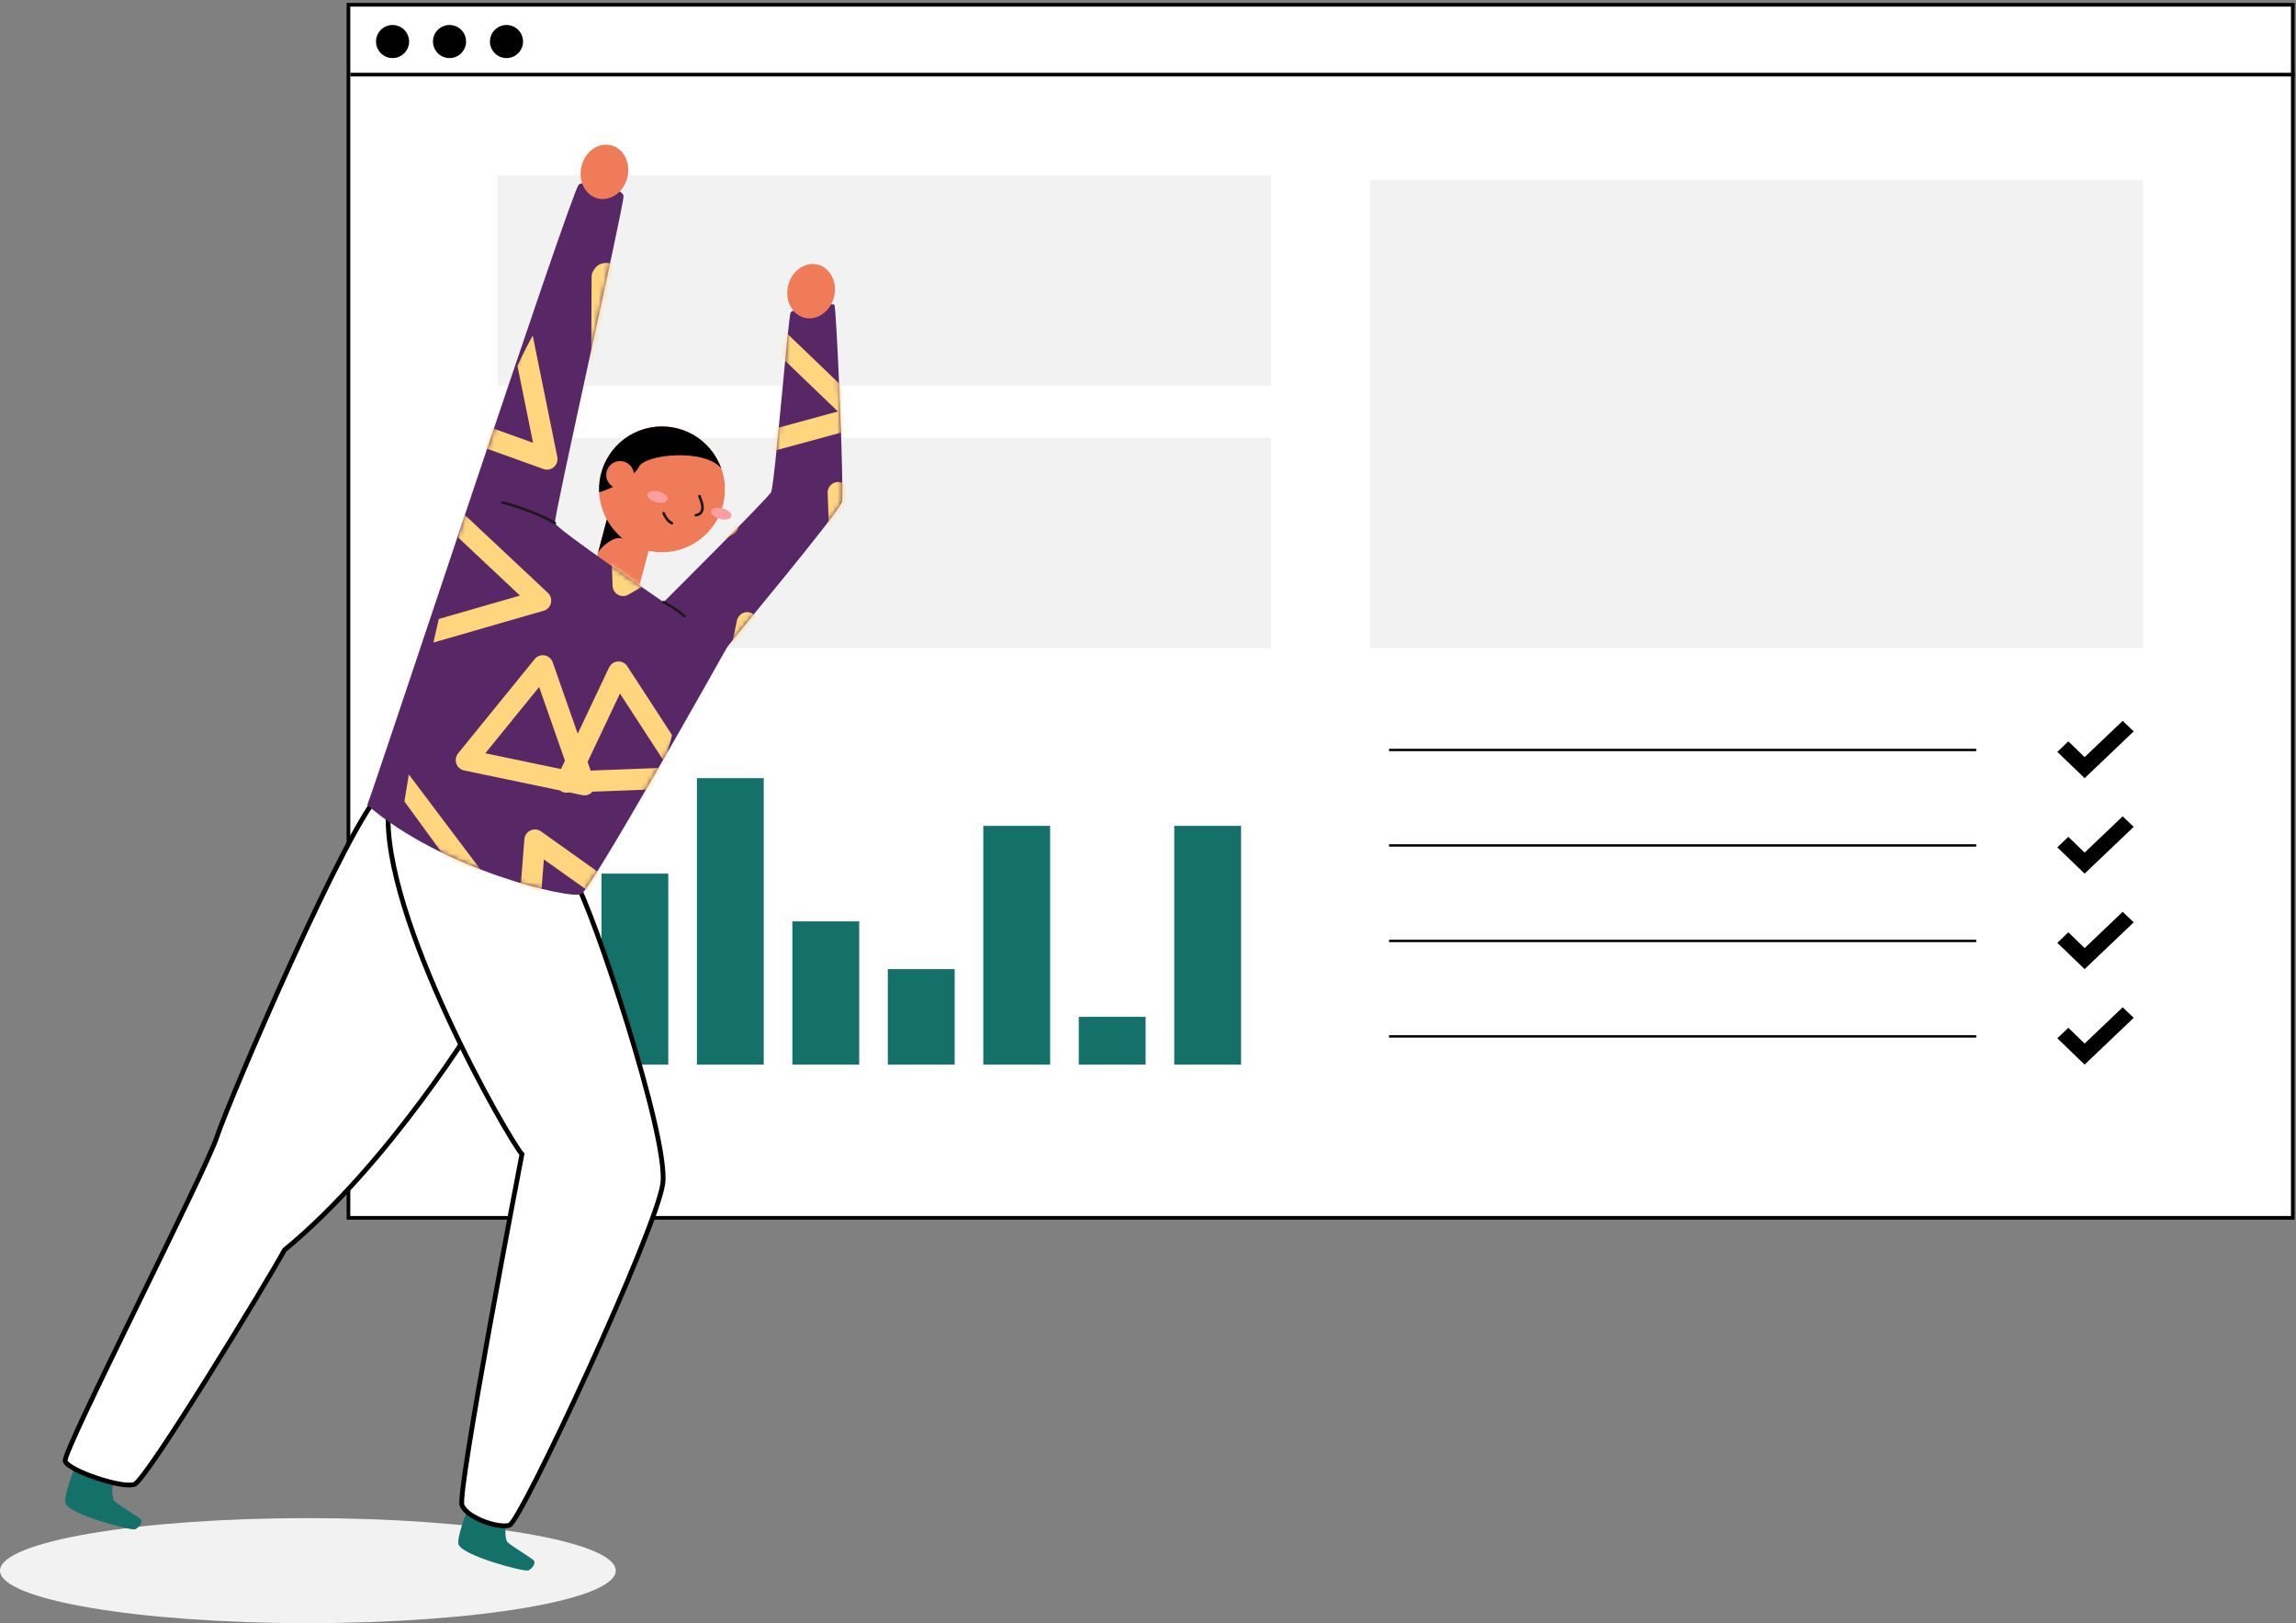 <svg xmlns="http://www.w3.org/2000/svg" xmlns:xlink="http://www.w3.org/1999/xlink" width="481" height="340" viewBox="0 0 481 340"><rect x="0" y="0" width="481" height="340" fill="#808080" stroke="none"/><defs><path id="o6247h5lha" d="M0 130.317C1.307 127.357 42.824 1.557 44.307.369c1.483-1.19 9.298.738 9.39 2.372 0 2.548-14.682 67.3-14.375 68.528.307 1.229 22.77 16.544 22.77 16.544s21.74-21.653 22.504-23.006c.764-1.353 3.58-36.871 4.116-37.688.536-.817 8.703-2.058 9.148-1.6.444.456 2.058 39.007 1.6 41.222-.457 2.215-23.437 29.403-24.175 30.71-.739 1.307-28.247 50.384-30.455 51.527-2.209 1.143-29.05-5.012-44.83-18.661z"></path></defs><g fill="none" fill-rule="evenodd"><g><g transform="translate(-256 -1709) translate(256 1710)"><ellipse cx="64.5" cy="328" fill="#F2F2F2" fill-rule="nonzero" rx="64.5" ry="11"></ellipse><g><g transform="translate(13) translate(60)"><path fill="#FFF" stroke="#000" stroke-width=".77" d="M0 0H407.33V254.1H0z"></path><path stroke="#000" stroke-width=".77" d="M0.385 14.63L407.715 14.63"></path><g fill="#F2F2F2"><g><path d="M0.26 0.684H162.26V44.784H0.26z" transform="translate(30.74 34.24) translate(.26 .76)"></path></g><g><path d="M0.26 0.684H162.26V44.784H0.26z" transform="translate(30.74 34.24) translate(.26 55.76)"></path></g></g><g fill="#F2F2F2"><path d="M0.26 0.52H162.26V98.52H0.26z" transform="translate(213.74 36.24)"></path></g><circle cx="9.24" cy="7.7" r="3.465" fill="#000" fill-rule="nonzero"></circle><circle cx="21.175" cy="7.7" r="3.465" fill="#000" fill-rule="nonzero"></circle><circle cx="33.11" cy="7.7" r="3.465" fill="#000" fill-rule="nonzero"></circle><path stroke="#000" stroke-width=".5" d="M218 156.096L341.005 156.096"></path><path fill="#000" fill-rule="nonzero" d="M374 152.203L363.719 162 358 156.493 360.312 154.29 363.719 157.594 371.688 150z"></path><path stroke="#000" stroke-width=".5" d="M218 176.096L341.005 176.096"></path><path fill="#000" fill-rule="nonzero" d="M374 172.203L363.719 182 358 176.493 360.312 174.29 363.719 177.594 371.688 170z"></path><path stroke="#000" stroke-width=".5" d="M218 196.096L341.005 196.096"></path><path fill="#000" fill-rule="nonzero" d="M374 192.203L363.719 202 358 196.493 360.312 194.29 363.719 197.594 371.688 190z"></path><path stroke="#000" stroke-width=".5" d="M218 216.096L341.005 216.096"></path><path fill="#000" fill-rule="nonzero" d="M374 212.203L363.719 222 358 216.493 360.312 214.29 363.719 217.594 371.688 210z"></path><path fill="#14716A" d="M33 172H47V222H33zM53 182H67V222H53zM73 162H87V222H73zM93 192H107V222H93zM113 202H127V222H113zM133 172H147V222H133zM153 212H167V222H153zM173 172H187V222H173z"></path></g><g transform="translate(13) translate(0 28)"><path fill="#14716A" fill-rule="nonzero" d="M85.216 286.385c-.346 1.013-2.659 6.88-2.136 8.174.94 2.34 13.832 5.79 14.623 5.397.79-.392 1.575-1.502 1.163-2.038-.412-.536-5.077-3.267-5.593-3.96-.516-.692-.614-3.522.202-4.744M2.868 277.76c-.346 1.007-2.659 6.88-2.136 8.168.94 2.346 13.832 5.789 14.623 5.403.79-.385 1.568-1.502 1.156-2.038-.411-.536-5.076-3.267-5.593-3.96-.516-.692-.607-3.522.21-4.75"></path><path fill="#FFF" fill-rule="nonzero" stroke="#000" d="M88.405 182.2c-1.424 2.327-19.824 32.586-41.818 50.646-3.73 6.867-28.854 48.09-31.409 49.07-2.554.98-13.93-2.914-14.525-4.874-.594-1.96 29.456-60.688 31.808-67.954 2.352-7.266 27.652-66.346 34.545-72.233 6.894-5.888 22.921 42.863 21.399 45.346z"></path><path fill="#FFF" fill-rule="nonzero" stroke="#000" d="M107.556 155.725c3.522 5.508 19.602 53.52 18.295 63.21-1.306 9.69-29.73 70.907-32.147 71.567-2.417.66-8.808-1.542-9.912-4.182-1.104-2.64 12.552-73.553 12.552-73.553-2.614-2.862-29.671-49.763-27.972-72.462 1.699-22.7 39.184 15.42 39.184 15.42z"></path><path fill="#EF7B58" d="M120.794 94.273c-.464 1.777-10.304-.654-9.8-2.614l3.142-11.918 9.8 2.614-3.142 11.918z"></path><path fill="#000" fill-rule="nonzero" d="M112.26 86.902c.282-1.065 3.666-4.077 5.372-2.966-2.091-1.425-2.496-4.502-3.496-4.156l-1.875 7.122z"></path><circle cx="125.688" cy="73.494" r="13.173" fill="#EF7B58"></circle><ellipse cx="138.111" cy="78.598" fill="#FA9E9F" fill-rule="nonzero" rx="1.143" ry="2.195" transform="rotate(-75.23 138.11 78.598)"></ellipse><ellipse cx="124.747" cy="75.075" fill="#FA9E9F" fill-rule="nonzero" rx="1.143" ry="2.195" transform="rotate(-75.23 124.747 75.075)"></ellipse><path stroke="#1F161E" stroke-linecap="round" stroke-width=".55" d="M133.529 74.938c.248.654 1.66 3.588-.745 3.986M127.766 80.577c-.654-.19-1.412-1.222-1.745-2.078"></path><path fill="#000" fill-rule="nonzero" d="M120.879 68.744c1.353-2.613 13.774-3.848 17.21.38-2.173-6.161-8.533-9.798-14.945-8.547-6.411 1.251-10.937 7.013-10.635 13.538 1.882-.464 7.096-2.855 8.37-5.37z"></path><circle cx="116.906" cy="70.482" r="2.901" fill="#EF7B58"></circle><g transform="translate(63.935 9.308)"><mask id="c19bs6q2ab" fill="#fff"><use xlink:href="#o6247h5lha"></use></mask><use fill="#582866" fill-rule="nonzero" xlink:href="#o6247h5lha"></use><path fill="#FFD57E" d="M109.053 211.696c.367.02.71.136 1.007.327l.01.01c.294.19.549.462.728.798.09.172.16.355.206.546l.012.063c.036.175.051.349.048.52l-.327 25.543c-.012.799-.434 1.532-1.107 1.915-.67.387-1.49.362-2.142-.063l-14.022-9.136-.67-5.67 13.746 8.955.23-17.951-14.152 7.509-.555-4.687 15.9-8.435c.145-.079.303-.142.467-.184l.06-.012c.185-.045.373-.06.561-.048zm27.28-17.906c.184.058.366.138.534.248l.054.035c.15.1.28.216.397.344l8.108 8.74.286 6.882-9.131-9.839-5.896 17.205 15.192-3.278.188 4.564-18.31 3.95-.035.01c-.168.032-.343.048-.521.038l-.092-.003c-.178-.016-.35-.052-.515-.106l-.032-.013c-.375-.132-.693-.354-.937-.637-.245-.28-.426-.627-.509-1.02l-.006-.032c-.035-.173-.048-.35-.042-.53l.007-.094c.016-.18.05-.354.105-.52l.01-.03 8.39-24.48c.054-.167.127-.328.222-.479l.035-.054c.111-.168.242-.319.391-.447.292-.258.632-.422.988-.499l.013-.003c.356-.077.734-.068 1.106.048zM22.97 192.628l.088.002h.007c.037.001.08.004.123.008l.042.006c.14.015.28.045.417.09l.027.01c.085.028.17.063.254.104l.031.016.018.008.017.01.082.045.02.011c.032.02.064.04.096.062l.04.029c.028.018.055.038.08.058l.054.044c.024.019.047.038.07.059l.04.038c.105.098.198.206.28.322l.023.034L39.16 214.56c.068.095.128.196.18.301l.014.03c.018.037.035.075.051.114l.015.038c.014.035.027.072.04.109l.012.041c.011.035.021.07.03.107l.01.045c.029.12.047.244.055.372.03.506-.11.983-.372 1.374l-.016.022c-.24.35-.578.628-.977.792l-.018.006c-.136.056-.279.098-.427.124l-.029.004c-.039.007-.079.013-.119.017l-.044.004-.057.005-26.139 1.623c-.791.049-1.55-.337-1.981-1.007-.428-.673-.468-1.525-.1-2.237l11.738-22.627.034-.063.022-.04-.01.016.01-.014.06-.098.027-.04.06-.083.038-.048.07-.084.025-.026c.184-.2.4-.361.637-.479l.1-.047.017-.007.097-.04.058-.02c.028-.01.055-.018.083-.026l.051-.014c.034-.01.07-.019.104-.026l.04-.008.098-.018.072-.009.062-.007c.035-.003.07-.005.106-.006l.032-.001.051-.001zm.263 6.496l-8.244 15.895 18.359-1.141-10.115-14.754zm63.832-16.432l19.04 13.263c.137.095.265.21.383.336l.04.048c.127.149.234.314.316.488.164.346.234.717.219 1.078v.013c-.018.364-.119.726-.313 1.056-.098.164-.216.32-.356.456l-.046.045c-.124.117-.264.215-.41.294l-15.697 8.923-.577-4.728 11.164-6.344-13.052-9.094-.711-5.834zm-55.153-7.419l25.034.65-3.757 14-6.938 10.938c-.09.146-.2.282-.323.405l-.047.045c-.145.136-.305.247-.477.339-.34.177-.704.256-1.065.247h-.012c-.358-.01-.719-.108-1.049-.304-.166-.099-.32-.219-.458-.362l-.044-.047c-.12-.127-.22-.27-.304-.421l-12.525-22.175c-.393-.694-.383-1.55.025-2.237.405-.685 1.149-1.1 1.94-1.078zm-16.39-9.382c.176.006.349.032.512.076l.031.01c.377.107.704.31.961.573.257.263.455.596.556.98l.01.028c.043.168.065.342.068.52v.091c-.006.178-.031.352-.075.517l-.01.034-7.194 25.417c-.217.77-.83 1.36-1.6 1.546-.772.187-1.583-.06-2.122-.646l-6.594-7.165.677-5.78 6.484 7.045 5.054-17.856-10.613 2.915.557-4.75 12.661-3.476.032-.01c.166-.044.339-.066.514-.07h.091zm20.172 13.917l8.806 15.587 9.583-15.109-18.389-.478zm96.748-12.253l.035.001c.408.026.787.165 1.106.387.061.042.12.086.175.133l.056.051c.022.019.042.038.062.058l.046.048c.061.063.117.13.17.199l.02.028.033.047c.046.066.088.136.127.208l.03.058c.144.287.228.611.235.955.007.38-.081.738-.242 1.054l-11.299 22.83c-.356.718-1.064 1.184-1.858 1.224-.79.038-1.541-.352-1.965-1.03l-13.99-22.346c-.07-.112-.129-.227-.177-.345-.01-.023-.018-.046-.027-.07-.01-.025-.018-.05-.027-.077l-.019-.06-.022-.084-.02-.082-.011-.06c-.006-.028-.01-.057-.015-.087-.005-.037-.01-.072-.013-.108l-.006-.084-.001-.03v.029l-.003-.085v-.04c0-.022 0-.045.002-.068.003-.14.02-.276.048-.408.004-.01.006-.022.009-.033.03-.137.075-.269.13-.394l.043-.092.011-.02c.015-.031.03-.06.047-.09l.035-.057c.169-.28.403-.527.697-.715l.118-.07.083-.044.03-.013.029-.014c.03-.015.06-.028.09-.04l.05-.02.112-.04.025-.006c.033-.011.065-.02.098-.029l.072-.016.08-.017.058-.009.116-.015.047-.004.125-.006 25.297-.504c.05-.001.099 0 .148.002zm-3.693 4.505l-17.77.355 9.827 15.697 7.943-16.052zm-41.153-31.753c.361.05.72.193 1.03.434l.025.022c.135.105.258.228.367.368l.054.076c.103.142.185.294.25.456l.013.032 9.22 23.765c.066.161.11.33.135.504l.01.063c.021.197.018.396-.01.586-.057.384-.207.73-.424 1.017l-.01.01c-.219.288-.51.526-.86.678-.175.08-.363.133-.558.165l-.063.006c-.176.022-.348.022-.518 0l-12.123-1.35-.553-4.525 9.565 1.065-6.482-16.705-4.304 5.672-.769-6.28 3.952-5.213.022-.026c.107-.136.23-.26.368-.37l.072-.054c.141-.105.295-.187.452-.254l.019-.006.012-.006c.364-.143.744-.184 1.108-.13zm-51.35-4.563l.153.1 21.344 15.174c.647.46.993 1.236.909 2.029-.084.736-.524 1.383-1.173 1.729l-.154.075-23.335 10.228c-.71.31-1.526.228-2.152-.218-.579-.41-.918-1.076-.92-1.784l.007-.177 1.992-25.403c.063-.798.548-1.5 1.27-1.843.666-.314 1.437-.279 2.06.09zM143.4 147.692l.225 5.417-4.767 3.48 5.001 2.115.206 4.988-10.623-4.495-.032-.013c-.161-.07-.315-.161-.456-.27l-.074-.059c-.138-.113-.26-.245-.366-.384l-.02-.029c-.237-.325-.372-.693-.414-1.067-.044-.374.007-.764.161-1.135l.013-.029c.07-.164.16-.316.27-.461l.057-.074c.113-.139.244-.261.382-.365l.03-.022 10.407-7.597zm-106.395-5.976l-1.399 17.844 16.391-7.185-14.992-10.659zm78.58-20.466c.059.022.116.046.172.072l.024.012c.04.019.079.039.117.06l.032.019c.04.022.078.046.115.07l.017.013c.037.024.071.049.105.075l.033.027c.03.023.059.047.086.072l.042.039c.03.027.06.056.087.085l.027.029c.027.028.052.057.076.086l.029.036 15.876 19.89c.482.604.616 1.419.354 2.148-.263.73-.884 1.267-1.64 1.418l-24.824 4.955-.042.008-.052.009-.037.005-.075.009-.086.008c-.03 0-.058.002-.087.003H105.85l-.059-.001-.056-.003-.036-.004-.027-.002c-.086-.008-.172-.022-.259-.041l-.058-.015-.1-.028-.122-.04c-1-.367-1.574-1.394-1.42-2.417l.007-.035c.014-.087.034-.174.06-.26l.041-.13 8.95-24.844c.021-.06.045-.119.071-.176l.017-.036.018-.035.031-.061.04-.069c.015-.027.032-.054.049-.08.011-.018.023-.036.036-.053.016-.024.033-.048.05-.07l.04-.053.065-.077.048-.054.059-.06.047-.046c.03-.027.06-.054.092-.08l.012-.01.025-.021.031-.024.043-.032-.087.066c.109-.088.224-.165.343-.229l.054-.027c.034-.018.068-.034.103-.05.008-.002.016-.006.024-.01l.053-.022.054-.02.054-.018.074-.024.11-.03.031-.007c.047-.01.094-.02.142-.027h.01c.35-.055.718-.024 1.075.107zM8.712 123.915l14.523 19.275c.477.64.578 1.49.26 2.225-.316.732-1 1.235-1.789 1.318l-16.88 2.066.779-4.99 11.776-1.085-9.596-13.162.927-5.647zm106.856 3.875l-6.286 17.45 17.439-3.48-11.153-13.97zm-76.715-27.375l5.24 14.959 6.567-13.866.016-.028c.075-.156.17-.301.282-.438l.06-.07c.12-.13.251-.246.392-.341l.029-.02c.326-.215.69-.335 1.057-.358.365-.025.741.042 1.096.213l.028.012c.154.076.302.175.433.286l.07.06c.131.12.244.253.339.396l.018.028 9.383 14.424-1.535 5.723-9.383-14.424-6.78 14.317.636 1.815 15.223-.574-1.203 4.487-13.643.513-.008.008c-.523.601-1.324.874-2.103.712l-2.605-.544-.632.024c-.17.007-.342-.006-.515-.038l-.063-.012c-.191-.045-.373-.114-.546-.203-.11-.06-.215-.127-.312-.202l-20.106-4.197c-.065-.014-.13-.03-.192-.05l-.059-.019c-.033-.01-.066-.022-.098-.035l-.04-.017c-.257-.106-.486-.258-.68-.444l-.052-.052-.057-.061-.075-.087-.019-.024c-.022-.027-.042-.054-.062-.082l-.033-.048-.05-.074c-.012-.023-.026-.045-.039-.068l-.037-.066-.04-.08c-.01-.018-.018-.038-.027-.057-.143-.322-.212-.68-.189-1.048l.005-.048.002-.023c.006-.08.018-.16.035-.24.013-.066.03-.13.048-.192l.018-.056c.011-.035.024-.07.037-.104l.017-.041c.086-.214.204-.409.347-.58l16.034-19.733.014-.016c.029-.035.058-.07.09-.102l.033-.035c.028-.03.058-.058.089-.086l.023-.02c.035-.032.071-.062.108-.092.007-.004.013-.008.018-.013.032-.025.066-.049.1-.072l.04-.026c.036-.024.073-.046.112-.068l.021-.011c.036-.02.074-.04.112-.058l.038-.017c.035-.017.07-.032.105-.046.015-.004.029-.01.043-.015l.023-.01c1.143-.407 2.398.2 2.802 1.354zm-2.844 5.187l-11.273 13.874 15.849 3.307.83-1.752-5.406-15.43zm82.809-15.247l.094.003c.173.01.345.038.509.086l.031.01 21.126 6.495.487 8.676-14.694 13.394c-.575.517-1.375.691-2.11.463-.738-.231-1.3-.83-1.485-1.585l-6.105-24.788-.01-.032c-.037-.168-.056-.342-.056-.52l.003-.092c.01-.177.038-.348.088-.516l.01-.032c.112-.377.32-.703.586-.957.267-.253.6-.443.98-.538l.031-.01c.17-.038.342-.057.515-.057zm-38.773-.39l.163.04.16.051.129.054.15.076.163.098.132.095.12.102c.009.01.022.019.031.028l19.186 17.995.12.118.11.13.081.11.091.146.088.168.066.152.05.15c.003.012.006.028.013.04.103.374.11.751.028 1.106l-.01.045c-.087.351-.26.684-.524.97l-.116.117-.129.11-.11.086-.144.092-.166.089-.15.063-.145.054c-.016.003-.029.006-.044.013l-23.13 6.67-1.676-13.334 2.863-13.914.041-.165.054-.161.053-.127.075-.155.098-.162.094-.136.097-.12c.013-.01.022-.023.031-.032.26-.286.581-.485.92-.596l.044-.016c.342-.105.716-.13 1.093-.05zm.913 6.473l-3.616 17.567 17.092-4.93-13.476-12.637zm40.917-.582l4.288 17.412 13.285-11.924-17.573-5.488zM20.341 69.46l17.5 16.417.026.022c.122.117.232.253.33.402l.046.08c.088.152.157.313.207.478l.01.032c.107.38.11.766.022 1.128-.085.358-.26.7-.528.992l-.021.022c-.12.126-.252.237-.4.332l-.078.051c-.15.089-.31.159-.474.206l-.031.01-23.088 6.657c.323-1.464.71-3.143 1.127-4.94l17.007-4.902-12.97-12.187c.486-1.955.995-3.552 1.315-4.8zM98.6 62.657c.172-.004.346.013.518.05l.05.013.038.01c.036.008.072.019.107.03l.036.013c.036.011.072.024.107.039l.034.014c.077.032.153.069.227.11l22.888 12.848c.693.389 1.125 1.126 1.132 1.925.001.8-.42 1.54-1.11 1.939l-21.965 12.68-.13.069.047-.025-.01.007c-.031.016-.062.03-.094.045l-.097.041-.047.019-.097.033c-.036.012-.073.023-.11.032l-.018.004c-.045.012-.091.022-.137.03l-.014.003c-.047.009-.095.016-.143.021l-.047.003.038-.002c-.044.005-.087.008-.131.01h-.032c-.038.002-.077.002-.116.002l-.049-.003c-.03 0-.06-.003-.09-.005l-.067-.007-.068-.01c-.032-.004-.063-.009-.094-.015l-.043-.01c-.038-.007-.075-.016-.112-.026l-.028-.008c-.038-.01-.075-.022-.112-.035l-.039-.014c-.036-.013-.071-.027-.106-.042l-.035-.015c-.033-.015-.066-.03-.098-.047l-.046-.024-.04-.022-.038-.022-.078-.048-.03-.02c-.073-.05-.144-.103-.212-.162l-.025-.023c-.066-.057-.127-.12-.186-.186l-.032-.04c-.087-.1-.165-.213-.234-.334-.191-.338-.284-.707-.288-1.072l-.92-25.474-.001-.034v-.104l.001-.045.007-.11.007-.052.011-.09.014-.074.018-.087.013-.049c.008-.035.018-.07.03-.105l.013-.04c.041-.125.096-.25.162-.371.253-.458.643-.79 1.09-.974l.016-.006c.038-.016.076-.03.115-.043l.032-.01c.086-.028.173-.05.262-.067l.045-.007c.036-.007.072-.012.108-.017l.031-.003.026-.002.026-.002-.02.002.093-.006-.055.003.073-.003h-.02l.049-.003zm2.387 6.068l.648 17.93 15.428-8.907-16.076-9.023zM53.049 56.613l.038.009c.021.002.042.007.063.011l.064.016.003.001c.09.022.179.05.266.085.021.01.042.018.064.027l.084.039-.01-.004.013.005.116.06 22.886 12.85.047.026.059.037c.023.014.046.03.068.045l.06.042.068.053.059.049.067.06.02.02.022.02.062.065.055.06.051.062.048.06.04.058.06.089.01.016-.008-.013.019.032-.01-.016.011.017.034.056.024.045.018.035c.043.083.08.167.11.252l.011.032c.032.088.057.178.076.268l.008.04.019.107.01.081.006.065.005.085.001.059v.034c0 .364-.088.733-.276 1.073-.037.069-.078.135-.122.197l-.015.02c-.024.035-.049.068-.074.1l-.024.029c-.026.032-.053.063-.081.093l-.027.028c-.026.027-.052.054-.08.08l-.036.032-.048.042-.054.045-.015.011c-.028.023-.058.045-.087.065l-.072.048-.033.02.022-.013-.02.013-.042.026-.024.014-21.966 12.678c-.168.097-.344.169-.523.217l-.044.01c-.036.01-.072.018-.108.025l-.038.006c-.043.009-.086.015-.13.02l-.047.004.03-.002-.152.01.085-.005.036-.003-.041.004-.073.004h-.012c-.036.002-.073.002-.109.001l-.064-.002c-.024 0-.048-.002-.073-.004l-.094-.01-.036-.005c-.04-.005-.081-.012-.12-.02l-.015-.003c-.045-.009-.09-.02-.134-.031l-.025-.008c-.04-.01-.08-.023-.118-.037l-.03-.011c-.035-.012-.069-.025-.102-.04-.024-.01-.048-.02-.072-.032-.017-.007-.034-.015-.05-.024-.032-.015-.063-.031-.093-.048l-.037-.021c-.03-.018-.06-.036-.09-.056l-.04-.027c-.03-.019-.058-.04-.087-.06l-.026-.022c-.031-.023-.061-.048-.09-.073l-.026-.024c-.176-.155-.329-.343-.452-.56-.07-.122-.126-.25-.17-.379l-.012-.04c-.07-.214-.103-.434-.106-.652l-.918-25.474-.002-.056v-.061l.003-.076c.001-.033.004-.067.007-.1l.005-.05.013-.095.013-.07c.005-.029.011-.059.019-.088l.013-.05c.008-.034.017-.067.027-.1l.02-.058c.01-.031.021-.062.033-.092l.015-.034c.031-.078.068-.156.11-.232.226-.411.564-.72.954-.912l.014-.006c.127-.063.26-.111.395-.147l.047-.011c.037-.01.074-.018.111-.025h.01l.011-.004c.244-.043.496-.044.745-.002zm1.97 6.037l.646 17.93 15.43-8.905L55.02 62.65zm80.063-2.204c.323 1.286.659 2.779.988 4.338l-3.114 1 4.025 3.55c.533 2.81.989 5.415 1.262 7.009l-11.113-9.807-.025-.022c-.125-.114-.242-.248-.342-.393l-.05-.076c-.091-.152-.167-.31-.22-.476l-.01-.031c-.119-.377-.131-.76-.059-1.122.075-.364.242-.713.5-1.01l.021-.023c.113-.13.245-.247.39-.345l.075-.051c.147-.095.307-.168.467-.225l.032-.01 7.173-2.306zM34.668 31.98l5.148 25.426.006.031c.032.172.044.346.038.523l-.01.092c-.015.174-.05.346-.106.51l-.01.032c-.131.374-.354.688-.63.932-.277.24-.616.418-1.002.497l-.031.006c-.167.032-.343.045-.515.035l-.091-.006c-.176-.016-.346-.05-.509-.108l-.031-.01-12.305-4.426c.511-1.458 1.01-2.849 1.5-4.17l8.61 3.096-3.264-16.11c1.284-2.775 2.37-4.858 3.202-6.35zm51.413-2.228l18.38 17.648.037.036.034.035.01.01.068.077c.02.022.039.045.057.068l.04.053c.019.025.037.05.055.077l.036.056c.015.021.028.044.042.067l.04.072c.014.024.027.05.04.076l.021.047c.017.035.032.07.047.106.003.012.008.022.012.033.027.07.05.14.07.213l.014.053c.001.011.004.021.006.032.096.409.07.82-.052 1.194l-.01.023c-.135.402-.386.76-.722 1.025-.005.001-.008.004-.012.007-.075.06-.156.115-.24.164-.012.005-.022.011-.033.017-.035.021-.072.04-.11.058l-.027.012c-.035.018-.071.034-.108.049l-.039.014-.101.037-.012.003h-.006l-.01.005-.016.005-.06.018-25.268 6.882-.062.016-.04.009c-.035.008-.069.014-.103.02l-.064.01c-.028.004-.056.008-.085.01-.022.003-.045.005-.068.006l-.071.004-.046.002h-.047c-.023 0-.047 0-.07-.002l-.077-.004-.069-.006-.093-.012-.066-.011-.078-.015-.064-.016-.08-.02c-.19-.056-.366-.134-.527-.232l-.032-.02-.076-.05-.055-.04-.072-.054-.046-.038c-.018-.016-.037-.031-.054-.048-.307-.275-.542-.64-.659-1.07l-.016-.061-.008-.041c-.01-.039-.017-.078-.024-.117l-.005-.034c-.006-.039-.011-.077-.015-.116 0-.015-.002-.03-.004-.047-.003-.038-.005-.076-.006-.115V55.9c-.001-.042 0-.083.001-.123l.003-.04c.002-.04.005-.08.01-.12l.005-.032c.015-.117.04-.232.072-.343l6.88-24.5c.21-.745.79-1.324 1.533-1.526.742-.202 1.536.002 2.095.538zm24.308-3.313c.176.002.346.026.512.07l.032.008 12.148 3.404c.863 1.457 1.95 3.342 2.888 5.335l-12.434-3.424 4.86 17.212c3.399-3.337 6.748-6.623 9.58-9.343.763 1.525 1.387 3.141 1.842 4.355-3.302 3.194-7.191 7.022-10.987 10.745-.125.127-.27.24-.426.333l-.032.019c-.176.101-.364.174-.555.222-.374.095-.748.085-1.096-.01-.348-.092-.678-.276-.954-.542-.145-.14-.27-.298-.374-.475l-.016-.029c-.09-.161-.16-.33-.207-.503l-6.928-24.552-.01-.031c-.043-.168-.068-.341-.074-.518v-.092c.003-.177.025-.35.069-.518l.009-.032c.104-.382.298-.713.556-.976.257-.263.584-.465.96-.574l.032-.008c.166-.045.339-.071.514-.076h.091zm-24.694 9.05l-4.838 17.231 17.748-4.834-12.91-12.396zM50.488 16.793c1.653.168 3.1 1.264 3.1 1.264.282.05 1.149.688 1.393.843l17.84 11.364.013.008c.081.053.16.11.234.175l.027.024c.034.028.066.059.098.09l.014.016c.032.031.063.064.092.098l.018.022.074.09.031.045c.044.059.084.12.122.185.256.439.344.93.285 1.398l-.007.055-.015.09-.022.099-.013.05c-.005.022-.01.043-.017.064-.025.086-.056.17-.091.253l-.013.026c-.039.09-.084.176-.136.259l-.009.013-.011.02-.035.053.033-.053-.052.079-.038.053c-.021.03-.044.058-.067.086l-.052.06-.046.05c-.024.026-.049.051-.074.075l-.026.025c-.032.03-.064.058-.097.086l-.021.016c-.035.03-.071.057-.108.083l-.058.038.04-.025c-.064.044-.13.084-.196.12L50.192 47.458l-.037.021-.097.052-.096.046-.025.01c-.037.017-.074.031-.112.045l-.036.013c-.034.012-.067.022-.1.032l-.056.015-.075.019-.088.018-.062.01-.084.012-.067.006c-.034.003-.069.005-.104.006l-.043.001h-.061l-.098-.003h.026-.029l-.1-.008-.055-.007-.09-.013-.067-.014c-.03-.005-.06-.012-.09-.02l-.046-.013c-.036-.009-.07-.02-.105-.03-.01-.005-.022-.008-.033-.012-.038-.013-.075-.027-.111-.042l-.037-.016-.089-.04-.072-.037-.044-.024c-.331-.185-.62-.459-.825-.812-.068-.117-.124-.237-.169-.36l-.018-.054c-.01-.027-.02-.055-.027-.083l-.02-.071-.02-.083-.011-.061c-.007-.032-.012-.063-.016-.094l-.008-.066c-.005-.033-.008-.067-.01-.1l-.002-.04-.003-.114v-.028l.128-26.057c.01-.65.653-1.629 1.149-2.044.495-.417 1.269-.733 2.331-.625zm.918 5.06l-.11 19.8 16.13-9.578-14.423-9.188-1.597-1.034zM84.602.692c4.42.652 8.07 1.941 10.456 3.047l8.833 14.747.016.028c.088.15.157.31.207.48l.025.089c.044.17.066.345.07.518v.033c0 .396-.104.768-.283 1.09-.182.322-.443.603-.778.808l-.029.017c-.147.087-.307.158-.474.209l-.088.025c-.17.044-.342.066-.514.069H75.82c-.79 0-1.522-.431-1.911-1.129-.39-.697-.377-1.552.031-2.237L84.601.692zm4.316 1.37L79.72 17.416h18.396L88.918 2.062z" mask="url(#c19bs6q2ab)"></path></g><ellipse cx="113.621" cy="7.001" fill="#EF7B58" rx="5.737" ry="4.946" transform="rotate(-76.23 113.62 7)"></ellipse><ellipse cx="156.92" cy="31.993" fill="#EF7B58" rx="5.737" ry="4.946" transform="rotate(-76.23 156.92 31.993)"></ellipse><path stroke="#1F161E" stroke-linecap="round" stroke-width=".55" d="M103.237 80.577c-2.221-1.424-7.488-3.463-10.97-4.312M126.021 97.121c1.569.823 3.045 1.811 4.404 2.947"></path></g></g></g></g></g></svg>